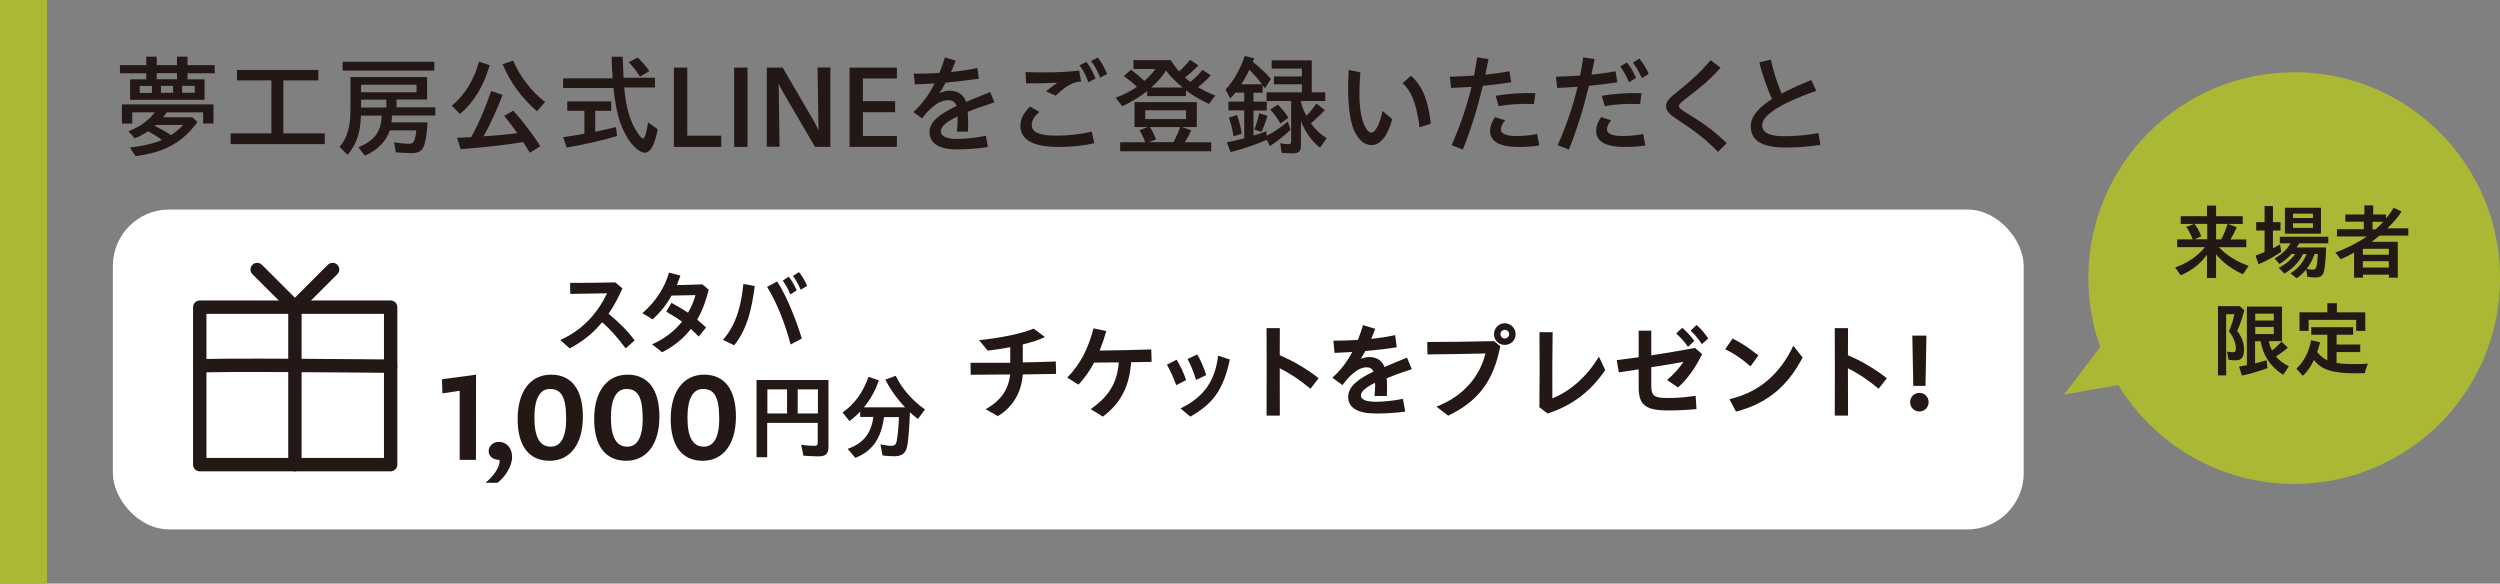 <?xml version="1.0" encoding="UTF-8"?><svg id="b" xmlns="http://www.w3.org/2000/svg" viewBox="0 0 265.58 62"><rect x="0" y="0" width="265.58" height="62" fill="#808080" stroke="none"/><defs><style>.d{fill:#231815;}.d,.e,.f{stroke-width:0px;}.e{fill:#aab835;}.f{fill:#fff;}.g{fill:none;stroke:#231815;stroke-linecap:round;stroke-linejoin:round;stroke-width:1.42px;}</style></defs><g id="c"><path class="d" d="m13.82,8.43h1.72v-.65h-2.8v-.86h2.8v-.9h1.11v.9h2.15v-.9h1.12v.9h2.89v.86h-2.89v.65h1.81v2.17h-7.91v-2.17Zm-.04,7.25c1.38-.15,2.58-.45,3.43-.81-.43-.32-.83-.56-1.48-.93-.48.33-.94.58-1.42.75l-.67-.75c1.26-.49,2.08-1.08,2.82-2.01h-2.41v1.19h-1.1v-2.03h9.73v2.03h-1.1v-1.19h-3.85c-.15.22-.25.33-.4.53h3.1l.54.5c-1.54,2.15-3.44,3.21-6.56,3.63l-.62-.92Zm2.36-5.81v-.74h-1.29v.74h1.29Zm3.32,3.4h-2.89l-.14.09c.61.31,1.17.62,1.74.99.41-.25.89-.65,1.29-1.08Zm-.66-4.85v-.65h-2.15v.65h2.15Zm-.41,1.44v-.74h-1.29v.74h1.29Zm2.3,0v-.74h-1.34v.74h1.34Z"/><path class="d" d="m24.5,14.17h4.33v-5.63h-3.65v-1.11h8.64v1.11h-3.72v5.63h4.4v1.14h-10v-1.14Z"/><path class="d" d="m38.08,15.64c1.71-.7,2.42-1.65,2.46-3.36h-2.19c-.08,1.89-.46,2.99-1.42,4.18l-.86-.86c.82-.93,1.16-2.09,1.16-4.05v-3.36h8.14v2.38h-3.24v.83h4.12v.87h-4.61c0,.26-.01.41-.06.73h3.84c-.05,1.09-.21,2.09-.4,2.55-.21.5-.59.72-1.3.72-.42,0-1.09-.04-1.67-.09l-.19-1.06c.56.09,1.16.15,1.56.15.53,0,.66-.22.81-1.42h-2.82c-.38,1.16-1.31,2.11-2.64,2.68l-.7-.89Zm-1.68-9.08h9.74v.94h-9.74v-.94Zm7.85,3.24v-.8h-5.89v.8h5.89Zm-3.21,1.62v-.83h-2.68v.83h2.68Z"/><path class="d" d="m48,11.23c1.42-1.2,2.38-2.78,2.88-4.67l1.14.36c-.62,2.19-1.7,3.98-3.15,5.19l-.87-.88Zm7.6,3.86c-1.9.31-4.52.61-6.67.75l-.38-1.2c.65-.02,1.28-.06,1.51-.08.83-1.5,1.48-3.02,2.12-4.89l1.21.41c-.69,1.78-1.33,3.17-2.02,4.4,1.2-.07,2.43-.19,3.59-.33-.56-.79-.92-1.26-1.4-1.85l.97-.54c1.03,1.14,2.04,2.48,2.88,3.77l-1.13.7c-.26-.46-.41-.7-.7-1.14Zm-2.21-8.27l1.12-.38c.72,1.68,1.95,3.29,3.4,4.4l-.87.97c-1.6-1.36-2.83-3.05-3.65-5Z"/><path class="d" d="m66.58,14.52c-.76-1.28-1.16-2.77-1.41-5.17h-5.35v-1.03h5.27c-.06-.6-.11-1.62-.11-2.29h1.17c.01.5.05,1.36.09,2.23h3.34v1.03h-3.27c.15,1.67.4,2.73.86,3.8.34.8.92,1.63,1.14,1.63.18,0,.38-.66.54-1.71l1.02.72c-.31,1.65-.77,2.49-1.37,2.49-.53,0-1.34-.7-1.92-1.69Zm-6.76.05c.61-.08,1.28-.19,2.26-.36v-2.44h-1.82v-1h4.67v1h-1.7v2.22c.88-.18,1.5-.31,2.21-.49l.11.95c-1.37.42-3.32.87-5.34,1.23l-.39-1.1Zm6.97-7.96l.95-.5c.49.48.86.88,1.24,1.44l-.99.59c-.4-.63-.81-1.15-1.21-1.53Z"/><path class="d" d="m71.59,7.18h1.42v7.23h3.61v1.2h-5.03V7.18Z"/><path class="d" d="m77.99,7.18h1.42v8.43h-1.42V7.18Z"/><path class="d" d="m81.45,7.18h1.69l3.29,5.63c.18.32.35.65.52,1.01h.02c-.02-.4-.04-.81-.04-1.19l-.08-5.46h1.36v8.43h-1.63l-3.25-5.55c-.21-.36-.42-.76-.61-1.14h-.02c.02.43.04.86.04,1.24l.07,5.44h-1.35V7.18Z"/><path class="d" d="m90.25,7.18h5.03v1.16h-3.61v2.41h3.42v1.17h-3.42v2.53h3.61v1.15h-5.03V7.18Z"/><path class="d" d="m98.74,14.01c0-1.1,1.17-1.94,2.88-2.75-.15-.43-.49-.62-.89-.62-.58,0-1.15.29-1.63.7-.43.36-.62.55-1.15,1.24l-.92-.68c.88-.81,1.63-1.78,2.26-3.04-.75.05-1.47.08-2.1.11l-.12-1.14c.84,0,1.77-.02,2.72-.08.21-.52.4-1.06.59-1.65l1.14.34c-.15.42-.32.82-.49,1.21.94-.09,1.88-.23,2.8-.43l.15,1.14c-1.06.16-2.3.3-3.52.42-.21.39-.43.76-.67,1.13.35-.18.73-.28,1.09-.28.87,0,1.49.43,1.75,1.19.8-.34,1.67-.68,2.56-1.04l.45,1.09c-1.12.38-2.07.7-2.84,1.01.02.35.05.67.05,1.01,0,.47,0,.76-.02,1.09h-1.17c.04-.39.07-.9.07-1.29v-.33c-1.21.58-1.78,1.08-1.78,1.57s.48.83,1.74.83c.9,0,2.08-.14,3.05-.34l.21,1.2c-.88.13-1.88.25-3.29.25-1.83,0-2.91-.58-2.91-1.84Z"/><path class="d" d="m108.4,13.34c0-.75.39-1.4,1.02-2.02l1,.58c-.6.46-.82.97-.82,1.38,0,.76.8,1.13,2.65,1.13,1.25,0,2.66-.16,3.72-.43l.29,1.24c-1.29.28-2.44.39-3.84.39-2.65,0-4.02-.76-4.02-2.26Zm2.71-3.63c.41-.34.77-.62,1.21-.92-1.23.06-2.51.08-3.31.06l-.07-1.19c2.07.07,4,.04,5.7-.16l.21,1.16c-.46.04-.63.08-.97.23-.7.32-1.03.63-1.74,1.27l-1.03-.46Zm3.57-2.77l.73-.36c.43.55.67,1.03.97,1.76l-.76.4c-.28-.79-.56-1.3-.94-1.8Zm1.21-.45l.73-.38c.42.52.64.94.99,1.75l-.74.38c-.32-.8-.58-1.26-.97-1.75Z"/><path class="d" d="m118.53,10.37c.76-.26,1.51-.63,2.25-1.15-.54-.5-.94-.83-1.4-1.13l.77-.69c.49.36.84.65,1.42,1.2.45-.39.83-.8,1.17-1.27h-2.33v-.94h3.97c.33.53.57.87.88,1.19.47-.41.77-.75,1.17-1.23l.87.6c-.47.49-.89.88-1.42,1.28.11.09.36.32.57.48.55-.45.9-.8,1.29-1.29l.89.58c-.46.5-.84.84-1.37,1.26.66.39,1.21.65,1.84.88l-.66.9c-.82-.36-1.68-.87-2.45-1.44v.61h-4.13v-.54c-.81.65-1.68,1.17-2.64,1.61l-.7-.89Zm.47,4.74h2.65c-.12-.4-.34-.86-.6-1.27l.87-.34h-1.4v-2.65h6.62v2.65h-1.58l.99.34c-.21.47-.42.86-.68,1.27h2.8v.96h-9.67v-.96Zm6.99-2.46v-.94h-4.32v.94h4.32Zm-1.33,2.46c.34-.66.56-1.15.7-1.61h-3.21c.26.39.47.8.66,1.31l-.79.29h2.64Zm.99-5.81c-.73-.59-1.33-1.2-1.78-1.81-.42.67-.96,1.28-1.58,1.81h3.37Z"/><path class="d" d="m130.33,15.12c.61-.12,1.27-.26,1.85-.43v-2.96h-1.68v-.94h1.68v-.95h-.95c-.13.2-.34.43-.54.62l-.5-.94c.92-1,1.56-2.17,2.04-3.57l1.01.25-.15.38c.75.59,1.42,1.21,1.92,1.81l-.63.99-.25-.33v.8h-.97v.95h1.41v.94h-1.41v2.66c.53-.15.99-.31,1.35-.46l.06.48c.67-.32,1.42-.83,2.24-1.51l.28.87c-.6.6-1.47,1.28-2.19,1.74l-.32-.67c-1.06.47-2.42.94-3.85,1.31l-.4-1.03Zm.22-2.63l.86-.27c.25.66.39,1.26.5,1.99l-.87.27c-.12-.74-.27-1.37-.49-1.99Zm3.53-3.54c-.42-.54-.81-.99-1.35-1.54-.28.56-.55,1.07-.87,1.54h2.22Zm-.83,4.83c.22-.56.4-1.2.52-1.75l.88.27c-.17.56-.41,1.23-.63,1.7l-.76-.22Zm2.9,2.45l-.15-1.02c.28.07.59.11.89.11.21,0,.27-.07.27-.33v-4.26h-2.61v-.92h3.75v-.86h-2.97v-.83h2.97v-.83h-3.21v-.88h4.26v3.4h1.43v.92h-2.61c.14.6.33,1.07.61,1.57.39-.39.72-.8,1.07-1.3l.88.7c-.43.48-.95.96-1.47,1.4.41.6.96,1.13,1.67,1.58l-.7,1.01c-.82-.61-1.51-1.58-2.03-2.79v2.53c0,.66-.22.86-.93.86-.36,0-.81-.02-1.13-.06Zm-1.21-4.59l.81-.53c.46.47.8.89,1.13,1.4l-.86.61c-.35-.61-.69-1.08-1.08-1.48Z"/><path class="d" d="m143.64,13.26c-.26-.83-.43-2.32-.43-3.68,0-.59.02-1.42.07-2.15l1.24.26c-.07.8-.11,1.5-.11,2.25,0,1.28.13,2.19.34,2.87.25.8.6,1.28.94,1.28.38,0,.87-.81,1.18-2.3l1.03.87c-.49,1.85-1.33,2.75-2.19,2.75-.95,0-1.67-.83-2.08-2.15Zm5.36-4.42l.89-.8c1.41,1.29,1.82,2.87,2.12,5.1l-1.21.38c-.27-2.08-.7-3.73-1.81-4.68Z"/><path class="d" d="m154.2,15.43c.96-2.16,1.64-4.18,2.12-6.21-.8.06-1.55.09-2.17.12l-.13-1.19c.81-.02,1.68-.06,2.57-.12.12-.63.23-1.28.33-1.94l1.21.19c-.11.56-.22,1.11-.34,1.65.87-.09,1.72-.2,2.56-.36l.19,1.17c-.93.15-1.98.28-3.02.38-.54,2.29-1.21,4.46-2.12,6.77l-1.2-.47Zm4.09-1.51c0-.43.16-.96.53-1.48l1.07.34c-.3.35-.45.7-.45.95,0,.46.52.72,1.67.72.75,0,1.55-.08,2.18-.22l.23,1.22c-.73.14-1.67.16-2.23.16-2.15,0-3-.7-3-1.69Zm.6-3.75c1.34-.22,2.9-.33,4.22-.27l-.15,1.16c-1.28-.07-2.7.02-3.75.21l-.32-1.1Z"/><path class="d" d="m165.47,15.43c.96-2.16,1.64-4.18,2.12-6.21-.8.06-1.55.09-2.17.12l-.13-1.19c.81-.02,1.68-.06,2.57-.12.12-.63.23-1.28.33-1.94l1.21.19c-.11.56-.22,1.11-.34,1.65.87-.09,1.73-.2,2.56-.36l.19,1.17c-.93.15-1.98.28-3.02.38-.54,2.29-1.21,4.46-2.12,6.77l-1.2-.47Zm4.09-1.51c0-.43.16-.96.53-1.48l1.07.34c-.3.35-.45.7-.45.95,0,.46.52.72,1.67.72.75,0,1.55-.08,2.18-.22l.23,1.22c-.73.14-1.67.16-2.23.16-2.15,0-3-.7-3-1.69Zm.6-3.75c1.34-.22,2.9-.33,4.22-.27l-.15,1.16c-1.28-.07-2.7.02-3.75.21l-.32-1.1Zm1.97-3.12l.7-.42c.43.55.67.97.97,1.65l-.74.45c-.31-.68-.55-1.14-.94-1.68Zm1.34-.4l.69-.43c.42.53.69.97.99,1.63l-.73.45c-.3-.68-.55-1.11-.95-1.64Z"/><path class="d" d="m178.22,12.72c-.95-.63-1.23-.95-1.23-1.48,0-.49.41-.87,1.35-1.62,1.22-.97,2.26-1.89,3.38-3.23l1.06.8c-1.22,1.37-2.04,2.02-3.41,3.07-.79.6-1.01.81-1.01.99,0,.22.14.34,1.01.88,1.42.88,2.39,1.49,4.07,3.07l-.93.93c-1.51-1.53-2.55-2.25-4.28-3.41Z"/><path class="d" d="m185.99,13.41c0-1.03.79-1.96,2.25-2.89-.48-1.1-1.02-2.51-1.34-3.9l1.23-.29c.21,1.1.69,2.55,1.13,3.61.89-.47,1.96-.95,3.15-1.44l.54,1.15c-3.09,1.06-5.75,2.43-5.75,3.63,0,.74.62,1.19,2.33,1.19,1.03,0,2.29-.08,3.65-.34l.21,1.26c-1.4.23-2.83.28-3.74.28-2.71,0-3.66-.9-3.66-2.25Z"/><rect class="e" width="5" height="62"/><rect class="f" x="11.99" y="22.26" width="202.99" height="33.98" rx="5.98" ry="5.98"/><path class="d" d="m59.52,36.12c2.57-1.15,4.08-3.09,4.97-4.96-1.43.02-2.74.05-3.91.06l-.02-1.17c1.28,0,2.76,0,4.8-.05l.76.63c-.42.96-.9,1.87-1.47,2.7,1.1.91,1.94,1.72,2.77,2.83l-.96.85c-.86-1.17-1.63-2.02-2.49-2.78-.91,1.1-2.02,2.04-3.46,2.78l-1-.9Z"/><path class="d" d="m69.28,36.57c1.3-.56,2.37-1.4,3.17-2.4-.52-.38-1.06-.71-1.67-1.06l.55-.94c.65.37,1.2.67,1.76,1.05.35-.59.61-1.22.79-1.87-.91.02-1.83.04-2.54.05-.54.97-1.21,1.8-2,2.53l-1.1-.66c1.48-1.27,2.38-2.77,2.84-4.31l1.2.32c-.12.35-.25.68-.38,1.01.75-.02,1.61-.04,2.72-.08l.67.56c-.29,1.2-.69,2.26-1.23,3.18.3.25.61.52.95.84l-.79.96c-.29-.3-.56-.56-.83-.8-.8,1.02-1.81,1.84-3.05,2.47l-1.07-.84Z"/><path class="d" d="m76.81,36.1c1.5-1.74,1.94-3.82,2.16-5.93l1.21.21c-.3,2.25-.72,4.46-2.18,6.3l-1.2-.57Zm4.67-5.62l1.08-.58c.98,1.5,1.97,3.96,2.62,6.06l-1.19.64c-.56-2.14-1.49-4.53-2.5-6.12Zm1.67-.67l.64-.42c.36.46.57.86.85,1.46l-.68.43c-.26-.61-.45-.97-.81-1.48Zm1.08-.5l.65-.4c.38.47.6.87.87,1.46l-.69.41c-.24-.53-.48-1.02-.83-1.47Z"/><path class="d" d="m48.84,41.51l-1.84.28-.05-1.5,3.62-.49v1.01s-.01,8.04-.01,8.04h-1.73v-7.34Z"/><path class="d" d="m53.07,48.86c-.67-.02-1.16-.36-1.16-.92s.47-1,1.07-1c.85,0,1.42.67,1.42,1.6,0,1-.74,2.12-1.55,2.75h-1.28c.85-.7,1.58-1.68,1.5-2.43Z"/><path class="d" d="m54.99,44.51c0-2.95,1.38-4.71,3.55-4.71s3.38,1.57,3.38,4.46-1.33,4.69-3.53,4.69-3.4-1.58-3.4-4.44Zm5.15-.1c0-2.26-.54-3.09-1.71-3.09-1.06,0-1.66.99-1.66,3.06s.59,3.07,1.73,3.07c1.05,0,1.65-.95,1.65-3.03Z"/><path class="d" d="m63.12,44.51c0-2.95,1.38-4.71,3.55-4.71s3.38,1.57,3.38,4.46-1.33,4.69-3.53,4.69-3.4-1.58-3.4-4.44Zm5.15-.1c0-2.26-.54-3.09-1.71-3.09-1.06,0-1.66.99-1.66,3.06s.59,3.07,1.73,3.07c1.05,0,1.65-.95,1.65-3.03Z"/><path class="d" d="m71.25,44.51c0-2.95,1.38-4.71,3.55-4.71s3.38,1.57,3.38,4.46-1.33,4.69-3.53,4.69-3.4-1.58-3.4-4.44Zm5.15-.1c0-2.26-.54-3.09-1.71-3.09-1.06,0-1.66.99-1.66,3.06s.59,3.07,1.73,3.07c1.05,0,1.65-.95,1.65-3.03Z"/><path class="d" d="m80.39,40.37h7.62v7.07c0,.77-.27,1.04-1.07,1.04-.4,0-1.07-.03-1.59-.07l-.24-1.16c.44.07.96.11,1.38.11.3,0,.38-.08.38-.35v-2.09h-5.37v3.65h-1.13v-8.19Zm3.22,3.55v-2.55h-2.09v2.55h2.09Zm3.28,0v-2.55h-2.15v2.55h2.15Z"/><path class="d" d="m90.05,47.68c1.64-.56,2.51-1.64,2.73-3.39h-1.4v-.57c-.33.36-.68.67-1.14,1.01l-.73-.91c1.27-.89,2.19-2.16,2.75-3.79l1.1.37c-.33,1.01-.87,2-1.58,2.87h4.37c-.84-.88-1.58-1.91-2.1-2.94l1.11-.41c.62,1.33,1.74,2.62,3.1,3.58l-.75,1.01c-.19-.14-.6-.48-.85-.72-.06,1.87-.18,3.27-.34,3.81-.17.6-.58.87-1.33.87-.4,0-.95-.04-1.24-.09l-.22-1.18c.44.1.83.16,1.1.16.42,0,.57-.13.64-.57.11-.58.18-1.41.23-2.48h-1.59c-.3,2.27-1.24,3.62-3.05,4.33l-.8-.95Z"/><rect class="g" x="21.22" y="32.63" width="20.28" height="16.73"/><path class="g" d="m21.22,38.9c0-.21,20.28,0,20.28,0"/><polyline class="g" points="31.33 49.36 31.33 32.63 27.32 28.63"/><line class="g" x1="31.33" y1="32.63" x2="35.33" y2="28.63"/><path class="e" d="m243.72,7.68c-12.08,0-21.87,9.79-21.87,21.87,0,2.57.45,5.03,1.26,7.32l-3.85,5.05,5.77-1.02c3.84,6.3,10.77,10.51,18.69,10.51,12.08,0,21.87-9.79,21.87-21.87s-9.79-21.87-21.87-21.87Z"/><path class="d" d="m234.46,27.04c-.68.96-1.59,1.68-2.79,2.21l-.6-.84c1.28-.44,2.38-1.19,3.17-2.16h-2.95v-.82h1.65c-.2-.52-.44-.97-.69-1.32l.82-.32h-1.41v-.82h2.79v-1.13h.97v1.13h2.83v.82h-1.55l.92.35c-.22.5-.45.93-.68,1.3h1.69v.82h-2.92c.79.84,1.88,1.53,3.17,1.98l-.61.9c-1.2-.56-2.17-1.28-2.85-2.13v2.52h-.97v-2.47Zm.02-1.61v-1.65h-1.35c.28.38.53.84.72,1.32l-.74.32h1.37Zm1.48,0c.27-.49.5-1.04.68-1.65h-1.22v1.65h.54Z"/><path class="d" d="m239.6,27.16c.29-.11.66-.26.97-.39v-2.28h-.89v-.89h.89v-1.71h.89v1.71h.8v.89h-.8v1.88c.23-.11.51-.26.76-.42l.12.79c-.61.44-1.51.95-2.41,1.34l-.32-.92Zm3.71,1.88c.79-.48,1.33-1.12,1.73-2.06h-.38c-.41.83-1.07,1.54-1.97,2.08l-.61-.6c.74-.4,1.35-.91,1.74-1.48h-.39c-.36.41-.83.8-1.28,1.07l-.51-.59c.76-.44,1.33-.99,1.69-1.61h-1.14v-.7h5.15v.7h-3.09c-.09.15-.15.23-.28.44h3.14c-.03,1.12-.12,2.1-.23,2.53-.12.47-.38.66-.9.66-.21,0-.52-.03-.86-.07l-.14-.77c-.3.37-.61.66-1.01.92l-.67-.54Zm-.58-6.97h3.83v2.75h-3.83v-2.75Zm2.98,1.09v-.46h-2.12v.46h2.12Zm0,1.05v-.49h-2.12v.49h2.12Zm.52,2.77h-.35c-.21.61-.5,1.15-.83,1.58.2.04.45.08.63.08.4,0,.45-.16.55-1.65Z"/><path class="d" d="m250.07,26.84c-.47.26-.99.52-1.41.7l-.58-.72c1.13-.39,2.39-1.03,3.35-1.7h-3.17v-.77h2.85v-.8h-1.96v-.77h2.02v-.96h.94v.96h1.36v.42c.28-.32.55-.69.82-1.13l.84.41c-.41.61-.9,1.19-1.52,1.78h2.23v.77h-3.06c-.32.26-.55.45-.85.66h2.79v3.81h-.94v-.32h-2.76v.32h-.94v-2.67Zm3.7.22v-.63h-2.76v.63h2.76Zm0,1.36v-.67h-2.76v.67h2.76Zm-1.39-4.06c.24-.21.55-.54.79-.8h-1.13v.8h.33Z"/><path class="d" d="m235.63,32.52h2.3l.49.45c-.19.72-.44,1.47-.76,2.19.49.62.73,1.28.73,1.96,0,.82-.27,1.16-.92,1.16-.23,0-.53-.03-.73-.06l-.16-.87c.18.04.42.07.62.07.25,0,.32-.1.32-.42,0-.57-.28-1.25-.74-1.8.26-.62.47-1.24.59-1.82h-.88v6.5h-.87v-7.37Zm2.25,6.41c.24-.03.6-.09.81-.14v-6.22h3.73v3.67h-1.39c.04.32.16.67.33.98.33-.24.67-.55,1.01-.94l.67.65c-.38.34-.8.65-1.26.94.32.39.8.76,1.37,1.05l-.61.9c-1.35-.87-2.12-2.02-2.39-3.57h-.59v2.35c.36-.09.72-.19,1.23-.33l.09.84c-.9.33-1.91.62-2.72.79l-.3-.96Zm3.67-4.88v-.73h-1.97v.73h1.97Zm0,1.44v-.76h-1.97v.76h1.97Z"/><path class="d" d="m243.96,39.15c.78-.72,1.32-1.76,1.56-3.01l.95.23c-.13.46-.23.82-.31,1.03.27.36.65.67,1.08.88v-2.72h-1.71v-.8h4.45v.8h-1.76v1.04h2.51v.8h-2.51v1.16c.58.08,1.19.12,1.9.12.46,0,.88-.02,1.43-.05-.17.4-.25.62-.32,1.01-.49.02-.69.02-.96.02-2.48,0-3.65-.38-4.46-1.42-.32.7-.7,1.24-1.18,1.69l-.68-.77Zm.31-5.97h2.97v-.97h1.01v.97h3.02v1.97h-.97v-1.17h-5.05v1.17h-.97v-1.97Z"/><path class="d" d="m103.08,38.54c1.49.01,2.86.01,4.24,0v-1.66c-.86.17-1.69.29-2.39.37l-.92-1.11c2.41-.26,4.52-.7,5.8-1.23l1.19.89c-.59.31-1.44.57-2.35.79v1.91c1.12-.02,2.27-.05,3.51-.1l.03,1.32c-1.27.02-2.42.03-3.54.06-.13,1.83-1,3.44-2.64,4.42l-1.31-.73c1.68-.92,2.46-2.18,2.61-3.69-1.4.02-2.76.03-4.19.03l-.02-1.29Z"/><path class="d" d="m113.38,40.11c1.42-1.46,2.23-3.1,2.79-5.23l1.36.29c-.22.75-.45,1.43-.71,2.07,1.58-.02,3.53-.05,5.48-.12l.04,1.32c-.71.01-1.45.03-2.18.04-.18,2.57-1.1,4.35-3,5.78l-1.29-.8c1.92-1.34,2.81-2.77,2.98-4.96-.92.01-1.82.02-2.62.02-.45.85-.98,1.61-1.66,2.34l-1.2-.75Z"/><path class="d" d="m123.97,38.74l1.03-.53c.39.65.7,1.31,1.01,2.16l-1.06.55c-.3-.83-.56-1.41-.99-2.18Zm1.44,4.64c2.52-1.2,3.69-2.98,3.99-5.6l1.25.41c-.7,3.28-1.83,4.72-4.2,6.07l-1.05-.88Zm.75-5.25l1.03-.48c.41.71.64,1.27.95,2.2l-1.08.51c-.3-.96-.5-1.43-.9-2.22Z"/><path class="d" d="m134.56,39.25c0-1.55,0-3.03-.01-4.39h1.41c0,.92-.01,1.88-.01,2.88,1.41.59,2.97,1.51,4.13,2.44l-.87,1.12c-1.05-.89-2.19-1.65-3.26-2.18,0,1.57,0,3.25.01,5.03h-1.41c.01-1.72.01-3.36.01-4.91Z"/><path class="d" d="m146.07,40.84v-.18c-1.02.51-1.5.95-1.5,1.35s.44.67,1.61.67c.77,0,1.91-.11,2.86-.31l.24,1.36c-.91.12-2.01.2-3.03.2-2.05,0-3.03-.6-3.03-1.78,0-1.11,1.13-1.93,2.68-2.67-.12-.31-.36-.46-.71-.46-.48,0-1,.25-1.45.65-.43.36-.67.64-1.13,1.24l-1.07-.79c.84-.75,1.53-1.62,2.12-2.73-.68.04-1.32.08-1.89.1l-.12-1.3c.8,0,1.68-.02,2.6-.08.2-.48.37-1,.55-1.57l1.29.39c-.13.36-.28.73-.42,1.07.85-.09,1.71-.22,2.54-.4l.17,1.29c-.99.17-2.17.3-3.34.4-.15.29-.31.55-.48.83.3-.12.61-.19.89-.19.83,0,1.38.39,1.63,1.06.76-.33,1.56-.67,2.39-1l.51,1.23c-1.06.34-1.94.66-2.67.96.03.3.04.57.04.82,0,.43,0,.7-.02,1.07h-1.31c.03-.41.07-.86.07-1.22Z"/><path class="d" d="m152.59,43.2c3.03-1.17,4.67-3.38,5.21-5.65-1.99.05-4.44.09-6.16.1l-.02-1.32c2.02,0,4.36-.03,7.1-.09l.66.54c-.7,3.58-2.24,5.8-5.54,7.38l-1.24-.96Zm6.12-7.7c0-.64.51-1.16,1.14-1.16s1.16.52,1.16,1.16-.51,1.14-1.16,1.14-1.14-.51-1.14-1.14Zm1.61,0c0-.26-.2-.46-.46-.46s-.46.2-.46.46.21.46.46.46.46-.21.46-.46Z"/><path class="d" d="m163.53,43.26c.03-2.65.04-5.25.01-7.97h1.4c-.03,2.39-.05,4.67-.03,7.03,1.9-.76,3.72-2.35,4.94-4.44l.68,1.43c-1.55,2.27-3.49,3.76-6.13,4.62l-.87-.67Z"/><path class="d" d="m174.08,41.14v-1.9c-.71.11-1.42.22-2.11.32l-.22-1.3c.79-.1,1.56-.2,2.33-.31v-2.82h1.34v2.62c1.45-.22,2.95-.48,4.65-.79l.75.66c-.8,1.62-1.63,2.71-2.56,3.54l-1.17-.79c.69-.58,1.27-1.22,1.75-1.93-1.03.19-2.21.39-3.42.57v1.97c0,1.02.26,1.3,1.65,1.3,1.01,0,1.69-.04,3.06-.23l.09,1.41c-1.3.12-2.06.14-3.07.14-2.38,0-3.07-.62-3.07-2.46Zm3.98-5.71l.65-.61c.48.43.83.8,1.28,1.39l-.67.64c-.45-.64-.73-.94-1.25-1.42Zm1.54-.31l.63-.6c.51.45.81.81,1.24,1.44l-.68.6c-.36-.55-.75-1.03-1.19-1.44Z"/><path class="d" d="m183.27,37.09l.79-1.13c1.02.54,1.68.96,2.74,1.8l-.84,1.16c-.93-.81-1.78-1.39-2.7-1.83Zm.44,5.32c3.01-.69,5.31-2.53,6.8-5.68l.99,1.25c-1.61,3.03-3.7,4.86-7.08,5.75l-.7-1.33Z"/><path class="d" d="m194.92,39.25c0-1.55,0-3.03-.01-4.39h1.41c0,.92-.01,1.88-.01,2.88,1.41.59,2.97,1.51,4.13,2.44l-.87,1.12c-1.05-.89-2.19-1.65-3.26-2.18,0,1.57,0,3.25.01,5.03h-1.41c.01-1.72.01-3.36.01-4.91Z"/><path class="d" d="m202.92,42.72c0-.53.4-.98.98-.98s.98.45.98.98-.4.99-.98.99-.98-.45-.98-.99Zm.23-7.07h1.5l-.1,5.34h-1.3l-.1-5.34Z"/></g></svg>